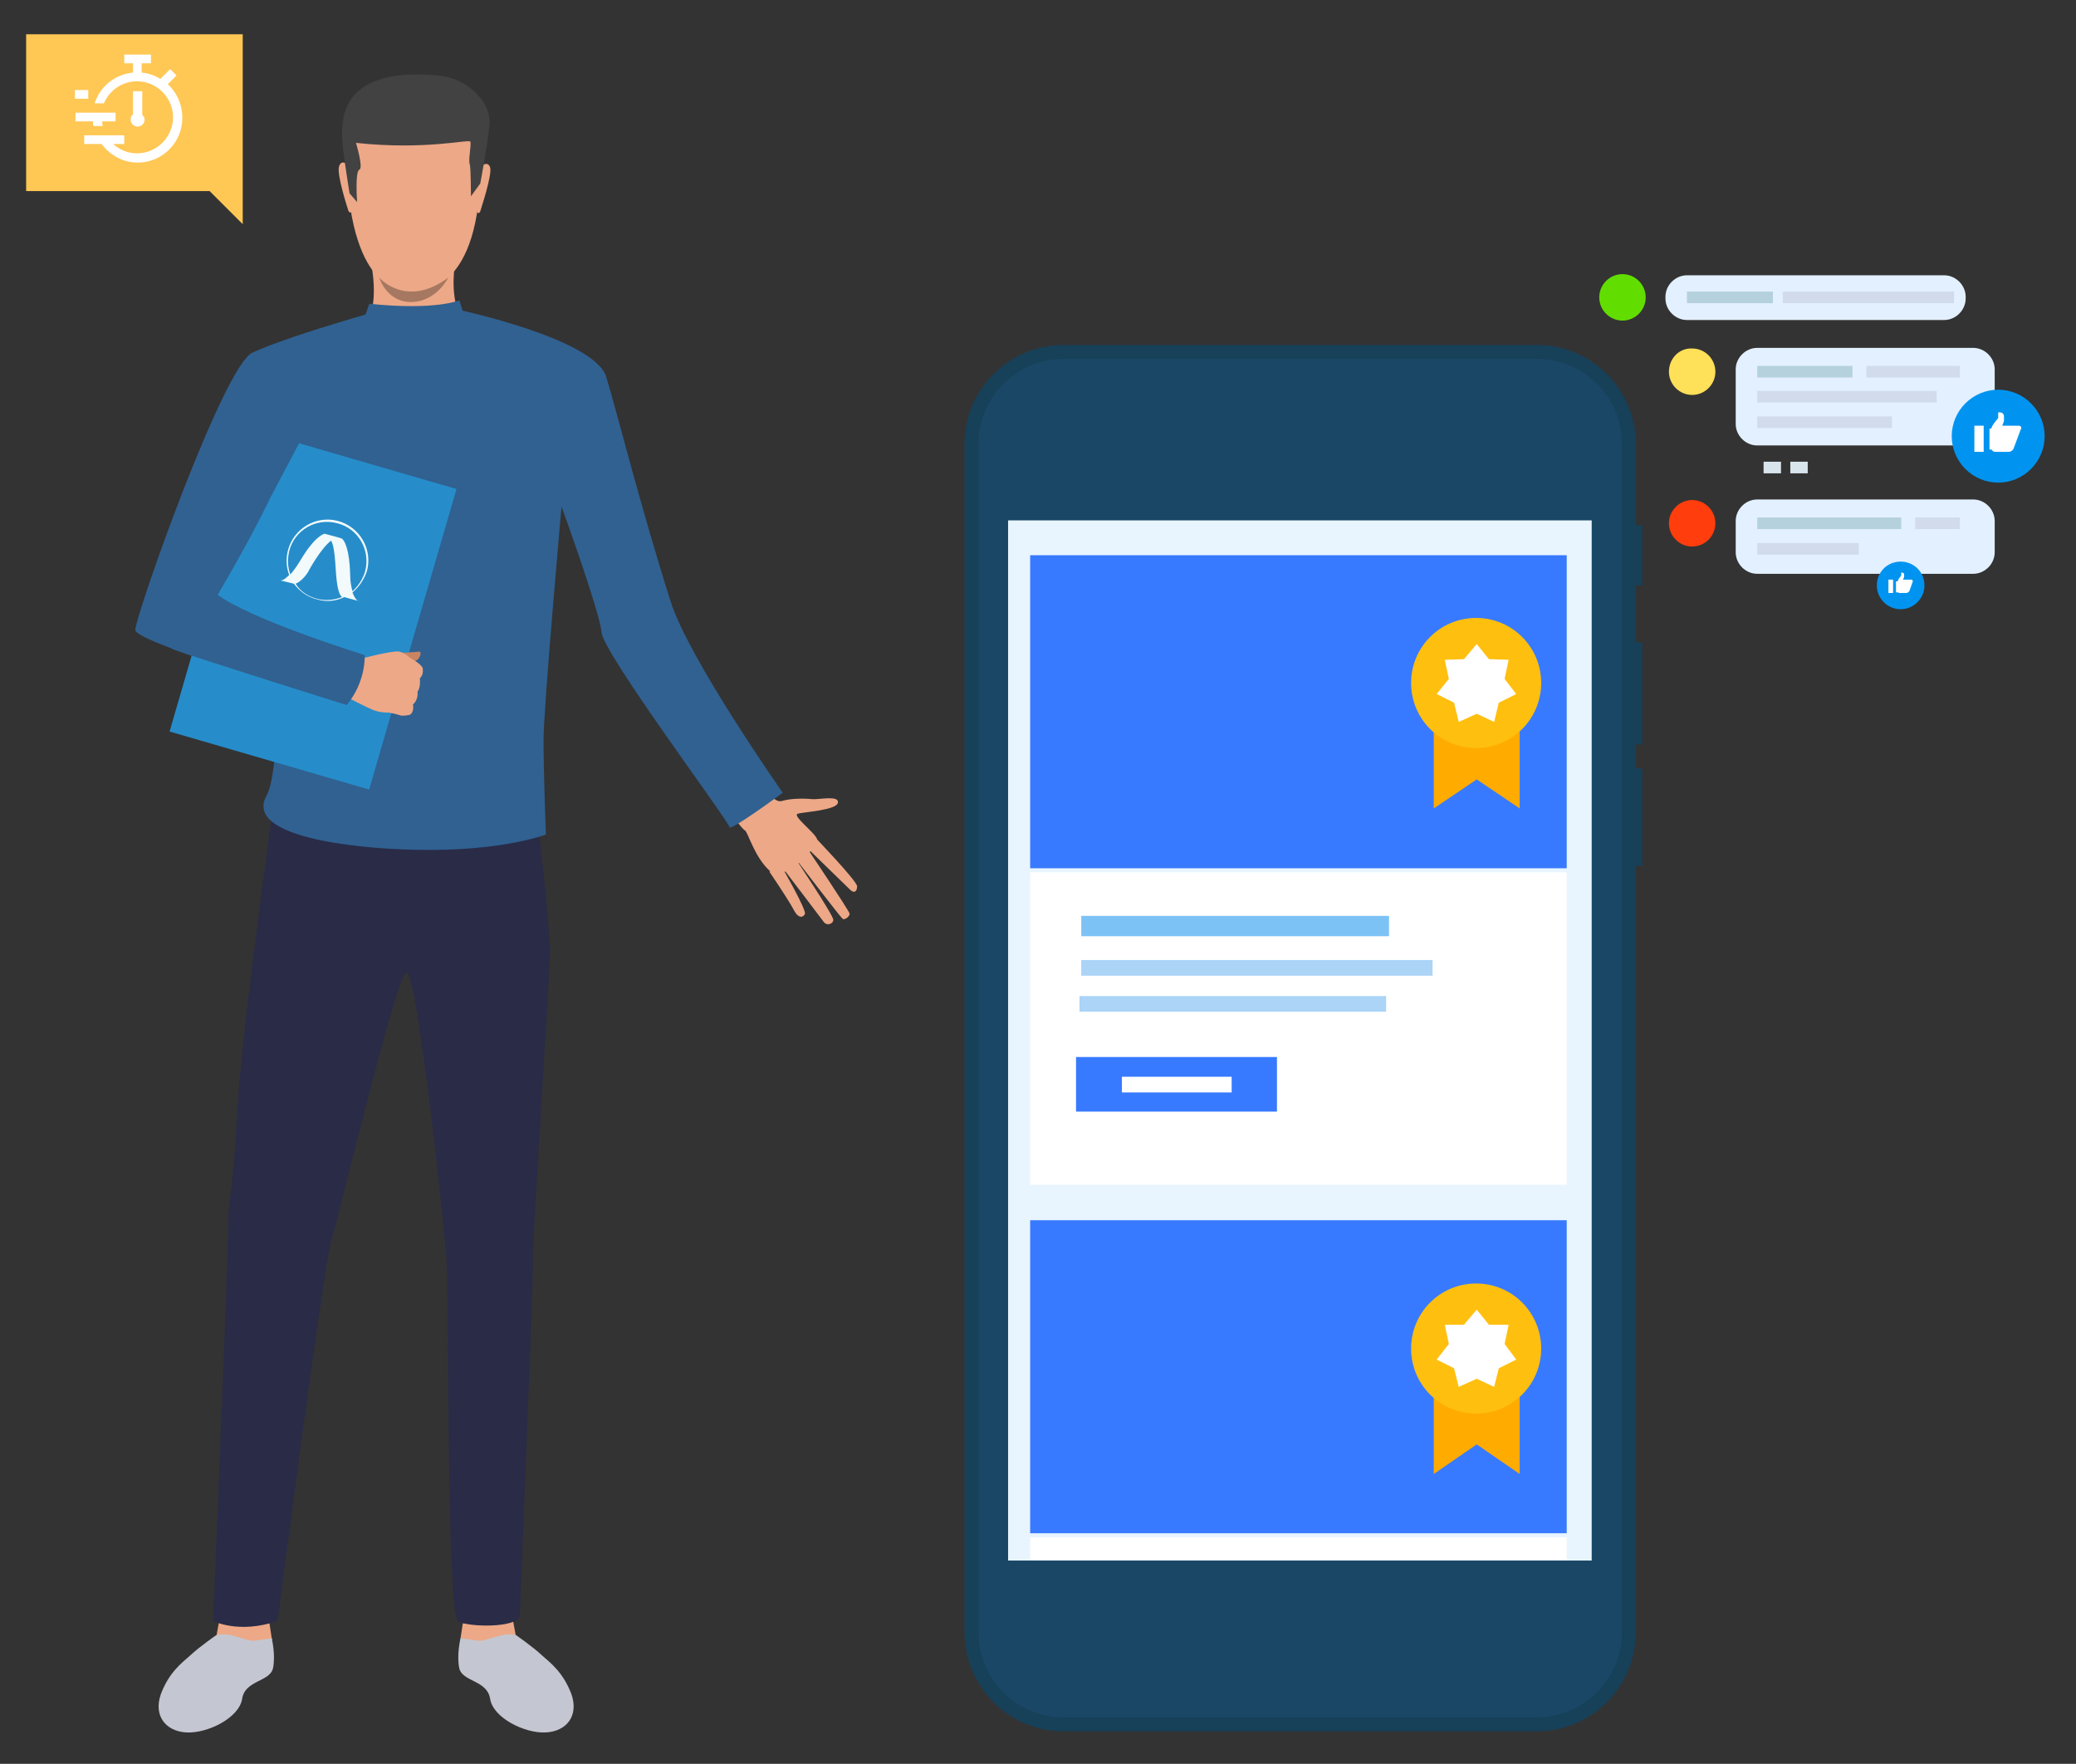 <?xml version="1.0" encoding="utf-8"?>
<!-- Generator: Adobe Illustrator 22.1.0, SVG Export Plug-In . SVG Version: 6.00 Build 0)  -->
<svg version="1.1" id="Capa_1" xmlns="http://www.w3.org/2000/svg" xmlns:xlink="http://www.w3.org/1999/xlink" x="0px" y="0px"
	 viewBox="0 0 357.5 303.7" style="enable-background:new 0 0 357.5 303.7;" xml:space="preserve">
<rect x="0" y="0" width="357.5" height="303.7" fill="#333333" stroke="none"/>
<style type="text/css">
	.st0{fill:#C4C7D1;}
	.st1{fill:#EDA887;}
	.st2{fill:#292B47;}
	.st3{fill:#306191;}
	.st4{fill:#424242;}
	.st5{fill:#A67861;}
	.st6{fill:#268DCA;}
	.st7{fill:#C98561;}
	.st8{fill:#F2FAFC;}
	.st9{fill:#FFC754;}
	.st10{fill:#FFFFFF;}
	.st11{fill:#174059;}
	.st12{fill:#1A4766;}
	.st13{fill:#E8F5FF;}
	.st14{fill:#387AFF;}
	.st15{fill:#7DC2F5;}
	.st16{fill:#ABD4F7;}
	.st17{fill:#FFAB00;}
	.st18{fill:#FFBF0F;}
	.st19{fill:#E3F0FF;}
	.st20{fill:#B5D1DE;}
	.st21{fill:#D1DBEB;}
	.st22{fill:#61DE00;}
	.st23{fill:#FFE059;}
	.st24{fill:#D9E5ED;}
	.st25{fill:#0094F0;}
	.st26{fill:#FF3D0D;}
	.animate{
	  animation-name: animate;
	  animation-duration: 4s;
	  animation-timing-function: ease-in-out;
	  animation-iteration-count: infinite;
	  position:relative;
	}
	@keyframes animate {
	  0% {
	  	top:0;
	  }
	  50% {
	  	top:10px;
	  }
	  100% {
	  	top:0;
	  }
	}
	.notification-1{
	  animation-name: notification-1;
	  animation-duration: 6s;
	  animation-iteration-count: infinite;
	  animation-timing-function: ease;
	}
	@keyframes notification-1{
	  0% {
	  	opacity:0;
	  	transform: scaleY(0);
	  	transform-origin:10%;
	  }
	  10% {
	  	opacity:0;
	  	transform: scaleY(0);
	  	transform-origin:10%;
	  }
	  20% {
	  	opacity:1;
	  	transform: scaleY(1);
	  	transform-origin:10%;
	  }
	  100%{
	  	opacity:1;
	  }
	}
	.notification-2{
	  animation-name: notification-2;
	  animation-duration: 6s;
	  animation-iteration-count: infinite;
	  animation-timing-function: ease;
	}
	@keyframes notification-2{
	  0% {
	  	opacity:0;
	  	transform: scaleY(0);
	  	transform-origin:10%;
	  }
	  30% {
	  	opacity:0;
	  	transform: scaleY(0);
	  	transform-origin:10%;
	  }
	  40% {
	  	opacity:1;
	  	transform: scaleY(1);
	  	transform-origin:10%;
	  }
	  100%{
	  	opacity:1;
	  }
	}
	.notification-3{
	  animation-name: notification-3;
	  animation-duration: 6s;
	  animation-iteration-count: infinite;
	  animation-timing-function: ease;
	}
	@keyframes notification-3{
	  0% {
	  	opacity:0;
	  	transform: scaleY(0);
	  	transform-origin:10%;
	  }
	  50% {
	  	opacity:0;
	  	transform: scaleY(0);
	  	transform-origin:10%;
	  }
	  60% {
	  	opacity:1;
	  	transform: scaleY(1);
	  	transform-origin:10%;
	  }
	  100%{
	  	opacity:1;
	  }
	}
</style>
<g>
	<path class="st0" d="M37.3,281.5c0,0-2.9,2-4.5,3.5c-1.6,1.4-3.7,3-5.1,6.7c-1.3,3.7,0.8,6.4,4.4,6.6c3.6,0.2,9.1-2.5,9.6-5.8
		c0.5-3.2,4.7-2.9,5.3-5.2c0.5-2.3-0.2-5.2-0.2-5.2L37.3,281.5z"/>
	<path class="st1" d="M37.8,278.8l-0.5,2.7c0,0,1.5,2.7,9.5,0.6l-0.4-2.6L37.8,278.8z"/>
	<path class="st0" d="M46.9,282.1c0,0-1.8,0.2-3.1,0.4c-1.3,0.2-3.9-1.5-6.4-1l0.8,3.3C38.1,284.8,46.7,283.2,46.9,282.1"/>
	<path class="st0" d="M88.8,281.5c0,0,2.9,2,4.5,3.5c1.6,1.4,3.7,3,5.1,6.7c1.3,3.7-0.8,6.4-4.4,6.6c-3.6,0.2-9.1-2.5-9.6-5.8
		c-0.5-3.2-4.7-2.9-5.3-5.2c-0.5-2.3,0.2-5.2,0.2-5.2L88.8,281.5z"/>
	<path class="st1" d="M88.3,278.8l0.5,2.7c0,0-1.5,2.7-9.5,0.6l0.4-2.6L88.3,278.8z"/>
	<path class="st0" d="M79.3,282.1c0,0,1.8,0.2,3.1,0.4c1.3,0.2,3.9-1.5,6.4-1l-0.8,3.3C88,284.8,79.5,283.2,79.3,282.1"/>
	<path class="st1" d="M131.1,134.3c0,0,1.8,4.2,3.6,3.6c1.7-0.5,4.3-0.4,5.2-0.3c1.1,0.1,4.6-0.7,4.4,0.6c-0.2,1.3-5.8,1.6-6.9,1.9
		s3,3.3,3.3,4.4c0.3,1.1-5.6,7.7-8.2,5.4c-2.6-2.4-3.7-6.6-4.2-6.9c-0.6-0.3-3-3.7-3-3.7L131.1,134.3z"/>
	<path class="st1" d="M140.1,143.9c0,0,7.5,7.8,7.5,8.7c0,0.9-0.5,1.3-1.2,0.6c-0.7-0.7-7.5-7.3-7.5-7.3s7.2,10.7,7.4,11.4
		c0.1,0.4-0.8,1.2-1.2,0.9c-0.4-0.3-8.2-10.5-8.2-10.5s6.7,10,6.6,10.7c0,0.6-1,1.1-1.6,0.4c-0.5-0.7-7.3-9.6-7.3-9.6s4.4,7.6,4,8.2
		c-0.2,0.4-1,1.1-2-0.9c-1.1-2-4.1-6.4-4.1-6.4L140.1,143.9z"/>
	<path class="st2" d="M91.8,216.2c0,5.9-2.3,62.1-2.3,62.1c-0.6,2-8.6,1.9-10.6,0.9c-2-1-1.6-56.2-2-62.2c-0.4-6-5.1-49.8-6.9-49.6
		c-1.7,0.2-11.5,41.5-12.9,46c-1.4,4.5-9.3,65.7-9.3,65.7c-6.7,2.3-11.1,0-11.1,0s2.6-61.7,2.6-69c0-2.7,0.8-4.8,1.6-19.2
		c0.6-11,3.7-33.6,5.7-49.1c0.1-0.6,0.1-1.1,0.2-1.6c0.4-3,0.7-5.2,0.8-6.3c0.1-0.5,0.1-0.7,0.1-0.7c0.6-0.3,1.1-0.5,1.7-0.7
		c14.4-5.2,42.2,0.3,42.2,0.3s0,0.1,0,0.4c0,0.3,0.1,0.8,0.2,1.4c0.2,1.4,0.4,3.4,0.7,5.8c0,0,0,0,0,0.1c0,0.1,0,0.1,0,0.2
		c1,8.4,1.5,13.1,2.2,22C95,164.6,91.8,210.3,91.8,216.2"/>
	<path class="st3" d="M78.8,53.3c0,0,23.6,5,25.6,11.6c2,6.6,5.8,22,11.1,38.7c3.2,10,19.3,32.9,19.3,32.9s-9.2,6.8-9.2,5.9
		c0-0.9-21.8-30-22-33.5c-0.3-3.5-6.9-21.7-6.9-21.7s-3.1,34.8-3.1,40.2c0,5.4,0.4,16.3,0.4,16.3s-8.8,3.4-25.7,2.5
		c0,0-27-0.9-22.4-9.2c3.5-6.2,1.4-48.2,0.8-48.4c-0.5-0.3-10,11.5-9,13.8c0.9,2.3,25.3,10.4,25.3,10.4s0.7,2.6-3.1,8.6
		c0,0-36.4-10.6-36.6-12.9c-0.1-2.2,15.2-45.6,20.2-47.8c7.2-3.3,26-8.4,26-8.4L78.8,53.3z"/>
	<path class="st1" d="M78.4,45.1c0,0-1,5.3,0.7,9c0,0,1.7,8.5-7,8.9c-8.7,0.4-8.9-7.4-8.9-7.4s2.1-2.8,0.7-10.4
		C62.5,37.5,78.4,45.1,78.4,45.1"/>
	<path class="st1" d="M73.1,14.3c0,0,11.1,1.8,9.4,19.6C80.8,51.7,71,50.2,70.3,50.2c-0.7,0-9.8,0.3-10.6-21.4
		C59.8,28.8,59.5,12.7,73.1,14.3"/>
	<path class="st1" d="M82.7,28.8c0,0,1.2-1.3,1.7,0c0.4,1.3-1.6,7.2-1.7,7.6c0,0-0.2,0.5-0.5,0.2C81.8,36.4,82.7,28.8,82.7,28.8"/>
	<path class="st1" d="M60.1,28.6c0,0-1.2-1.4-1.7,0c-0.5,1.3,1.5,7.4,1.6,7.7c0,0,0.2,0.5,0.5,0.2C60.8,36.2,60.1,28.6,60.1,28.6"/>
	<path class="st4" d="M82.7,31.6l-1.6,2.2c0,0,0-4.8-0.2-5.5c-0.3-0.7,0.3-3.4,0.1-3.9c-0.2-0.5-7.6,1.5-19.7,0.2
		c0,0,1.3,4.3,0.6,4.6c-0.8,0.3-0.4,5.6-0.4,5.6l-1.3-1.5c0,0-1.5-9-1.3-10.5c0.2-2-0.5-11.4,16.6-9.8c2,0.2,3.8,0.9,5.4,2.1
		c1.8,1.4,3.6,3.5,3.4,6.4C83.9,25.4,82.7,31.6,82.7,31.6"/>
	<path class="st5" d="M65.3,47.8c0,0,4.6,5.4,11.9,0c0,0-2,4.1-6.3,4.2C66.6,52.1,65.3,47.8,65.3,47.8"/>
	
		<rect x="27" y="87.1" transform="matrix(0.279 -0.96 0.96 0.279 -61.947 127.577)" class="st6" width="53.9" height="35.8"/>
	<path class="st7" d="M69.2,112.4c0,0,2.2-0.1,2.9-0.2c0.7-0.1,0.2,1.4-0.6,1.6C70.8,114.2,69.2,112.4,69.2,112.4"/>
	<path class="st1" d="M70.5,123.1c0,0-1,0.2-1.5,0.1c0,0-0.9-0.3-1.5-0.4c-0.2,0-0.4-0.1-0.5-0.1c-0.5,0-1.5,0-2.6-0.4
		c-1.1-0.4-4.9-2.4-4.9-2.4l1.1-3.5l0.8-2.8c0,0,6.4-1.7,7.4-1.4c0.1,0,0.2,0.1,0.3,0.1c0.9,0.3,1.4,1,1.9,1.2
		c0.2,0.1,1.7,1,1.8,1.6c0.1,0.8-0.1,1.3-0.5,1.7c0,0,0.2,1.5-0.4,2.3c0,0,0.2,1.4-0.8,2.2C71.2,121.4,71.3,122.8,70.5,123.1"/>
	<path class="st3" d="M62.8,112.8c0,0,0.3,4.5-3.1,8.6c0,0-26.8-8.4-29.9-9.6c-3.2-1.3,11.6-40.5,11.6-40.5L52.2,75l-5.8,11
		c0,0-2.9,6.2-8.9,16.4C37.5,102.4,41.2,105.9,62.8,112.8"/>
	<path class="st3" d="M81.6,59.5l-2.5-7.8c0,0-4,1.8-15.5,0.6l-2.6,7.4C61.1,59.7,71,68.3,81.6,59.5"/>
	<path class="st8" d="M60.7,102c0.5,1.4,1.1,1.6,1.1,1.5l-2.2-0.6l-0.3-0.1c-1.4,0.7-3.1,0.9-4.7,0.4c-1.7-0.4-3-1.4-4-2.7l-2.5-0.6
		c0.5,0.2,1.1-0.3,1.7-0.9c-0.5-1.3-0.6-2.8-0.2-4.3c1-3.7,4.8-6,8.6-5c3.7,1,6,4.8,5,8.6C62.7,99.8,61.8,101.1,60.7,102 M49.8,94.9
		c-0.3,1.3-0.3,2.7,0.2,4c0.9-1,1.6-2.2,1.6-2.2c2.7-4.6,4.3-4.8,4.3-4.8l2.6,0.7l-0.1,0l0.4,0.1c0.5,0.2,1.4,1.9,1.5,6.2
		c0,1.3,0.2,2.2,0.4,2.9c1-0.9,1.8-2.1,2.2-3.5c0.9-3.6-1.2-7.3-4.8-8.2C54.4,89.1,50.7,91.3,49.8,94.9 M54.6,103.1
		c1.5,0.4,3,0.2,4.3-0.3c-0.5-0.4-0.9-1.5-1.1-5c-0.2-3.3-0.5-4.3-0.8-4.7c-1.8,1.4-3.8,5.1-3.8,5.1c-0.4,0.9-1.6,2.1-2.3,2.3
		C51.7,101.8,53,102.7,54.6,103.1"/>
</g>
<g class="animate">
	<polygon class="st9" points="4.5,5.9 4.5,32.9 36.1,32.9 41.8,38.6 41.8,32.9 41.8,5.9 	"/>
	<g>
		<path class="st10" d="M22.9,15.6v4.1c-0.3,0.2-0.4,0.5-0.4,0.9c0,0.6,0.5,1.2,1.2,1.2c0.6,0,1.2-0.5,1.2-1.2
			c0-0.3-0.1-0.6-0.4-0.8v-4.1H22.9z"/>
		<path class="st10" d="M16.1,21.7h1.6c-0.1-0.3-0.1-0.5-0.1-0.8h2.3v-1.5h-6.9v1.5h3C16,21.1,16,21.4,16.1,21.7z"/>
		<path class="st10" d="M28.9,14.5l1.5-1.5l-1.1-1.1l-1.7,1.7c-0.9-0.6-2-1-3.2-1.1v-1.6H26V9.4h-4.6v1.5h1.5v1.6
			c-3.1,0.3-5.7,2.4-6.6,5.3h1.6c0.9-2.2,3.1-3.8,5.7-3.8c3.4,0,6.2,2.8,6.2,6.2c0,3.4-2.8,6.2-6.2,6.2c-1.6,0-3-0.6-4.1-1.6h1.9
			v-1.5h-6.9v1.5h3c1.4,1.9,3.7,3.2,6.2,3.2c4.3,0,7.7-3.5,7.7-7.7C31.4,17.9,30.4,15.9,28.9,14.5z"/>
		<rect x="12.9" y="15.5" class="st10" width="2.3" height="1.5"/>
	</g>
</g>
<g>
	<polygon class="st11" points="279.6,100.8 279.6,100.8 282.8,100.8 282.8,90.4 279.6,90.4 	"/>
	<polygon class="st11" points="279.6,128.2 279.6,128.2 282.8,128.2 282.8,110.6 279.6,110.6 	"/>
	<polygon class="st11" points="279.6,149.1 279.6,149.1 282.8,149.1 282.8,132.3 279.6,132.3 	"/>
	<path class="st11" d="M166.1,281.1c0,9.3,7.6,17,17,17h81.6c9.3,0,17-7.6,17-17V76.4c0-9.3-7.6-17-17-17h-81.6c-9.3,0-17,7.6-17,17
		V281.1z"/>
	<path class="st12" d="M264.7,295.7c8,0,14.6-6.5,14.6-14.6V76.4c0-8-6.5-14.6-14.6-14.6h-81.6c-8,0-14.6,6.5-14.6,14.6v204.7
		c0,8,6.5,14.6,14.6,14.6H264.7z"/>
	<rect x="173.6" y="89.6" class="st13" width="100.5" height="179.1"/>
	<rect x="177.4" y="95.6" class="st14" width="92.4" height="53.9"/>
	<rect x="177.4" y="150.2" class="st10" width="92.4" height="53.8"/>
	<rect x="186.2" y="157.7" class="st15" width="53" height="3.5"/>
	<rect x="186.2" y="165.3" class="st16" width="60.5" height="2.7"/>
	<rect x="185.9" y="171.5" class="st16" width="52.8" height="2.7"/>
	<rect x="185.3" y="182" class="st14" width="34.6" height="9.4"/>
	<rect x="193.2" y="185.4" class="st10" width="18.9" height="2.7"/>
	<polygon class="st17" points="261.7,139.2 254.3,134.2 246.9,139.2 246.9,123.6 254.3,123.6 261.7,123.6 	"/>
	<path class="st18" d="M265.4,117.6c0,6.2-5,11.2-11.2,11.2c-6.2,0-11.2-5-11.2-11.2c0-6.2,5-11.2,11.2-11.2
		C260.4,106.4,265.4,111.4,265.4,117.6"/>
	<polygon class="st10" points="254.3,110.9 256.4,113.5 259.8,113.6 259.1,116.9 261.1,119.5 258.1,121 257.3,124.3 254.3,122.9 
		251.2,124.3 250.4,121 247.4,119.5 249.5,116.9 248.8,113.6 252.1,113.5 	"/>
	<rect x="177.4" y="210.1" class="st14" width="92.4" height="53.9"/>
	<rect x="177.4" y="264.7" class="st10" width="92.4" height="3.9"/>
	<polygon class="st17" points="261.7,253.8 254.3,248.7 246.9,253.8 246.9,238.1 254.3,238.1 261.7,238.1 	"/>
	<path class="st18" d="M265.4,232.2c0,6.2-5,11.2-11.2,11.2c-6.2,0-11.2-5-11.2-11.2c0-6.2,5-11.2,11.2-11.2
		C260.4,221,265.4,226,265.4,232.2"/>
	<polygon class="st10" points="254.3,225.5 256.4,228.1 259.8,228.1 259.1,231.4 261.1,234.1 258.1,235.6 257.3,238.8 254.3,237.4 
		251.2,238.8 250.4,235.6 247.4,234.1 249.5,231.4 248.8,228.1 252.1,228.1 	"/>
</g>
<g class="notification-3">
	<path class="st19" d="M338.5,51.4c0,2-1.7,3.7-3.7,3.7h-44.3c-2,0-3.7-1.7-3.7-3.7v-0.3c0-2,1.7-3.7,3.7-3.7h44.3
		c2,0,3.7,1.7,3.7,3.7V51.4z"/>
	<rect x="290.5" y="50.2" class="st20" width="14.8" height="2"/>
	<rect x="307" y="50.2" class="st21" width="29.5" height="2"/>
	<path class="st22" d="M275.4,51.2c0,2.2,1.8,4,4,4c2.2,0,4-1.8,4-4c0-2.2-1.8-4-4-4C277.2,47.2,275.4,49,275.4,51.2"/>
</g>
<g class="notification-2">
	<path class="st19" d="M343.5,73c0,2-1.7,3.7-3.7,3.7h-37.2c-2,0-3.7-1.7-3.7-3.7v-9.4c0-2,1.7-3.7,3.7-3.7h37.2
		c2,0,3.7,1.7,3.7,3.7V73z"/>
	<rect x="302.6" y="63" class="st20" width="16.4" height="2"/>
	<rect x="321.4" y="63" class="st21" width="16.1" height="2"/>
	<rect x="302.6" y="67.3" class="st21" width="30.9" height="2"/>
	<rect x="302.6" y="71.7" class="st21" width="23.2" height="2"/>
	<path class="st23" d="M287.4,64c0,2.2,1.8,4,4,4c2.2,0,4-1.8,4-4c0-2.2-1.8-4-4-4C289.2,59.9,287.4,61.7,287.4,64"/>
	<rect x="303.7" y="79.5" class="st24" width="3" height="2"/>
	<rect x="308.3" y="79.5" class="st24" width="3" height="2"/>
	<path class="st25" d="M352.1,75.1c0,4.4-3.6,8-8,8c-4.4,0-8-3.6-8-8c0-4.4,3.6-8,8-8C348.5,67.1,352.1,70.7,352.1,75.1"/>
	<path class="st10" d="M347.6,73.3h-2.8c0.1-0.3,0.3-0.7,0.3-0.9c0-0.2,0-0.7,0-0.7c0-0.4-0.3-0.7-0.7-0.7h-0.3v1
		c0,0-1.2,1.3-1.2,1.9v3.2c0,0.4,0.3,0.7,0.7,0.7h2.3c0.4,0,0.8-0.3,0.9-0.7l1.2-3.2C348.2,73.6,348,73.3,347.6,73.3"/>
	<rect x="342.6" y="73.8" class="st10" width="0.9" height="3.6"/>
	<rect x="340" y="73.3" class="st10" width="1.6" height="4.5"/>
</g>
<g class="notification-1">
	<path class="st19" d="M343.5,95.1c0,2-1.7,3.7-3.7,3.7h-37.2c-2,0-3.7-1.7-3.7-3.7v-5.4c0-2,1.7-3.7,3.7-3.7h37.2
		c2,0,3.7,1.7,3.7,3.7V95.1z"/>
	<rect x="302.6" y="89.1" class="st20" width="24.8" height="2"/>
	<rect x="329.8" y="89.1" class="st21" width="7.7" height="2"/>
	<rect x="302.6" y="93.5" class="st21" width="17.5" height="2"/>
	<path class="st26" d="M287.4,90.1c0,2.2,1.8,4,4,4c2.2,0,4-1.8,4-4c0-2.2-1.8-4-4-4C289.2,86.1,287.4,87.9,287.4,90.1"/>
	<path class="st25" d="M331.4,100.8c0,2.3-1.9,4.1-4.1,4.1c-2.3,0-4.1-1.9-4.1-4.1c0-2.3,1.8-4.1,4.1-4.1
		C329.6,96.7,331.4,98.5,331.4,100.8"/>
	<path class="st10" d="M329.2,99.8h-1.5c0.1-0.2,0.2-0.4,0.2-0.5c0-0.1,0-0.4,0-0.4c0-0.2-0.2-0.3-0.3-0.3h-0.2v0.5
		c0,0-0.6,0.7-0.6,1v1.7c0,0.2,0.2,0.3,0.3,0.3h1.2c0.2,0,0.4-0.2,0.5-0.3l0.6-1.7C329.4,100,329.3,99.8,329.2,99.8"/>
	<rect x="326.5" y="100.1" class="st10" width="0.5" height="1.9"/>
	<rect x="325.2" y="99.8" class="st10" width="0.8" height="2.3"/>
</g>
</svg>

